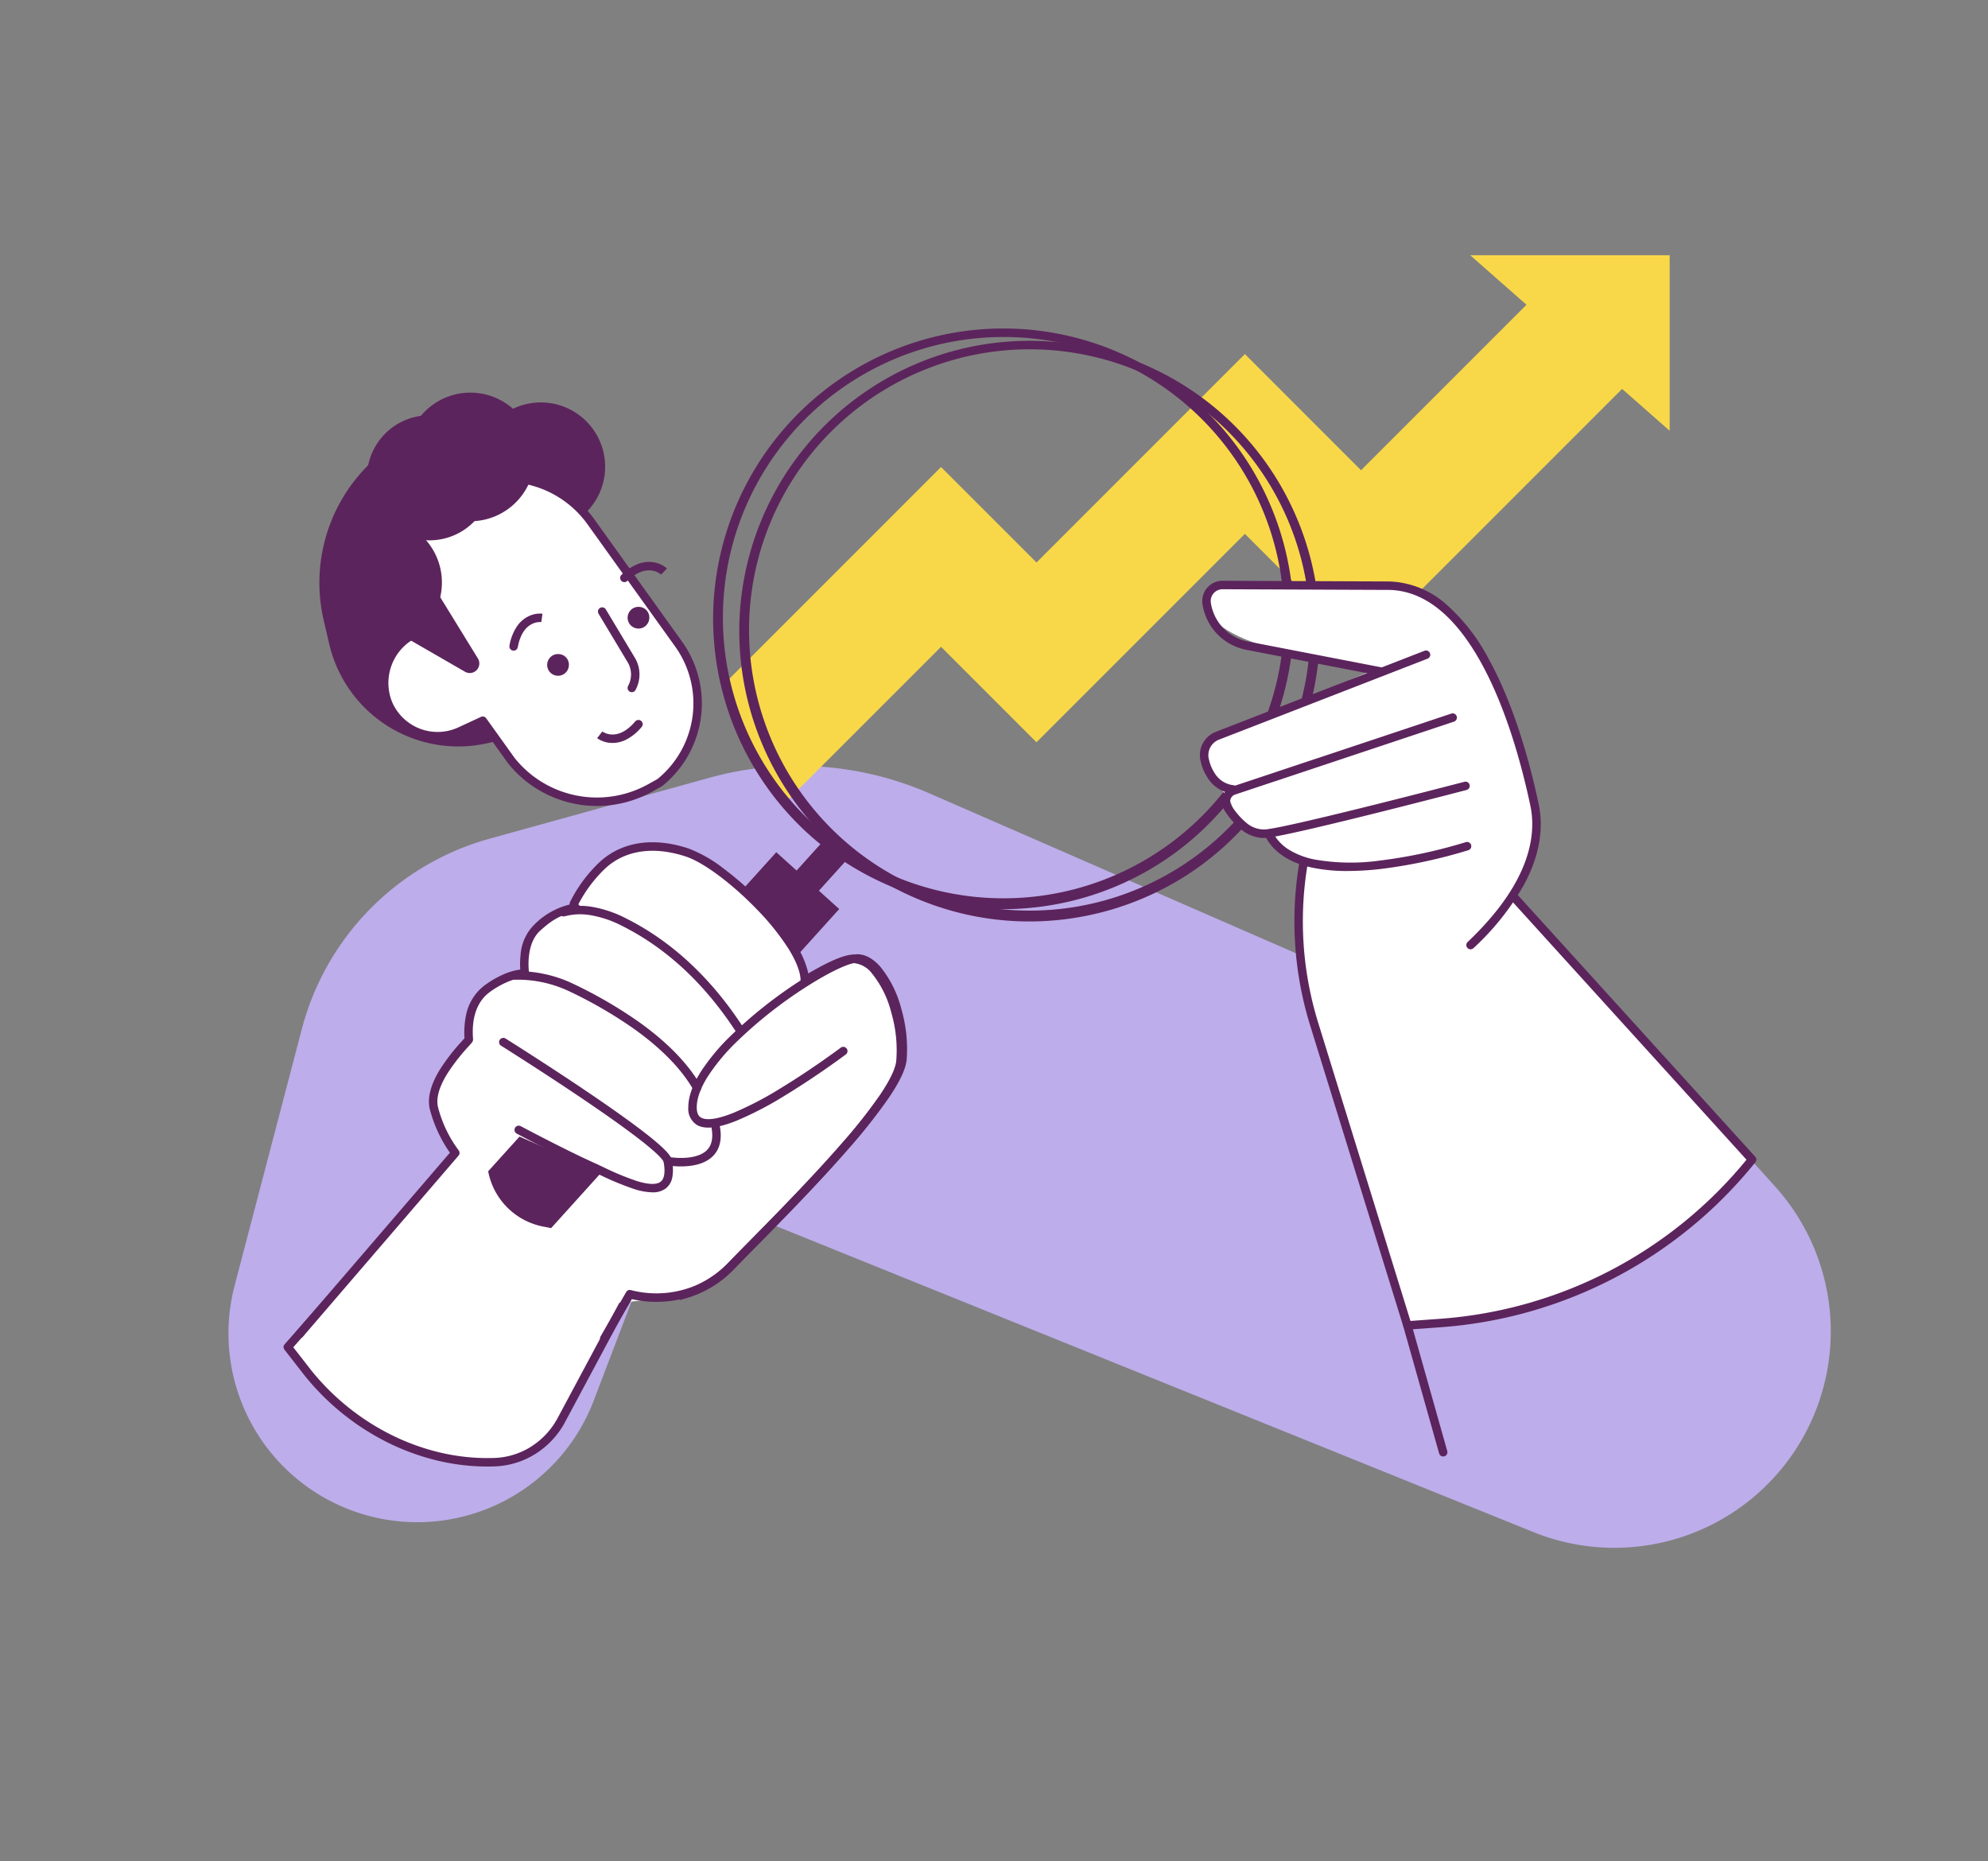 <?xml version="1.0" encoding="UTF-8"?>
<svg xmlns="http://www.w3.org/2000/svg" xmlns:xlink="http://www.w3.org/1999/xlink" width="470" height="440" viewBox="0 0 470 440"><rect x="0" y="0" width="470" height="440" fill="#808080" stroke="none"/><defs/><g id="Img-services-myapiconseil-accompagnement"><g id="Groupe_8708" transform="translate(54 60.34)"><g id="Groupe_8707"><path id="Tracé_11209" d="M17.356,155.8,1.473,216.416a44.639,44.639,0,0,0,84.884,27.238L105.776,192.8l202.727,81.9a51.161,51.161,0,0,0,57.13-81.73l-8.482-9.39L165.732,100.079A78.036,78.036,0,0,0,113.7,96.4L61.728,110.8a63.353,63.353,0,0,0-44.372,45" transform="translate(0 27.122)" fill="#bdadea"/><path id="Tracé_11210" d="M10.886,206.26l4.628,5.95c10.765,13.532,27.547,21.911,44.4,21.246a18.678,18.678,0,0,0,15.545-9.772l21.268-39.717-61.756-5.126Z" transform="translate(3.155 51.838)" fill="#fff"/><path id="Tracé_11211" d="M34.973,177.842q.041,0,.083,0l61.756,5.126a1,1,0,0,1,.8,1.469L76.341,224.157l0,.009a20.085,20.085,0,0,1-6.845,7.3,19.293,19.293,0,0,1-9.538,2.989c-.633.025-1.275.038-1.911.038a51,51,0,0,1-12.269-1.523,55.56,55.56,0,0,1-11.64-4.34,58.9,58.9,0,0,1-19.4-15.8l-.007-.009-4.628-5.95a1,1,0,0,1,.038-1.274l24.087-27.418A1,1,0,0,1,34.973,177.842Zm60.155,7L35.392,179.88,12.183,206.3l4.117,5.293a56.891,56.891,0,0,0,18.736,15.254,53.558,53.558,0,0,0,11.22,4.184,49,49,0,0,0,11.788,1.464c.609,0,1.226-.012,1.832-.036a17.29,17.29,0,0,0,8.547-2.681,18.08,18.08,0,0,0,6.159-6.568Z" transform="translate(3.155 51.838)" fill="#5c245c"/><path id="Tracé_11212" d="M221.883,229.466l-22.046-71.228a82.164,82.164,0,0,1,.788-51.006l8.189-23.825,30.75-2.306-11.531,26.138,75.335,83.023a104.261,104.261,0,0,1-73.7,38.641Z" transform="translate(56.858 23.507)" fill="#fff"/><path id="Tracé_11213" d="M221.882,230.466a1,1,0,0,1-.955-.7l-22.046-71.228a83.164,83.164,0,0,1,.8-51.627l8.189-23.825a1,1,0,0,1,.871-.672l30.75-2.306a1,1,0,0,1,.99,1.4L229.21,107.048l74.9,82.541a1,1,0,0,1,.039,1.3A105.253,105.253,0,0,1,229.736,229.9l-7.78.564ZM209.546,84.355l-7.975,23.2a81.164,81.164,0,0,0-.778,50.385L222.6,228.411l6.988-.506a103.251,103.251,0,0,0,72.46-37.608l-74.758-82.387a1,1,0,0,1-.174-1.076l10.858-24.612Z" transform="translate(56.858 23.507)" fill="#5c245c"/><path id="Tracé_11214" d="M105.508,127.467h0a64.675,64.675,0,0,1-13.581-24.7L90.978,99.5,142.11,48.366l22.567,22.567,49.267-49.266,27.46,27.46L284.689,5.842l21.25,21.25L241.4,91.626l-27.46-27.46-49.267,49.266L142.11,90.865Z" transform="translate(26.37 1.693)" fill="#f8d849"/><path id="Tracé_11215" d="M274.768,41.493V0H227.615Z" transform="translate(65.975 0)" fill="#f8d849"/><rect id="Rectangle_8777" width="19.22" height="20.05" transform="matrix(0.67, -0.742, 0.742, 0.67, 116.65, 155.375)" fill="#5c245c"/><rect id="Rectangle_8778" width="29.201" height="7.109" transform="translate(121.452 159.712) rotate(-47.919)" fill="#5c245c"/><path id="Tracé_11216" d="M12.872,223.871l37.039-43.091a30.093,30.093,0,0,1-4.956-10.2c-1.982-6.5,7.255-15.321,8.152-16.575-.112-1.826-.57-8.166,4.08-11.828,2.032-1.6,6.031-3.842,9.215-3.781a.767.767,0,0,1-.052-.153c-.036-.232-1-7.182,2.96-10.73,1.86-1.669,4.66-4.157,9.127-4.659-.022-.008-.045-.006-.067-.015A.778.778,0,0,1,78,121.8a32.881,32.881,0,0,1,6.7-9.015c4.972-4.591,12.107-5.65,20.092-2.986,8.957,2.986,27.751,21.13,27.745,30.25,5.073-3.133,9.44-5.148,11.478-5.132a7.054,7.054,0,0,1,5.118,2.745c4.062,4.534,6.761,14.156,6.018,21.45-.884,8.637-22.358,30.446-35.19,43.476-1.833,1.86-3.468,3.52-4.807,4.905a24.524,24.524,0,0,1-12.346,7.044.771.771,0,0,1-.213.272" transform="translate(3.731 31.409)" fill="#fff"/><path id="Tracé_11217" d="M13.63,224.523l-1.517-1.3,36.52-42.487A31.822,31.822,0,0,1,44,170.872c-.811-2.66-.079-5.9,2.177-9.637a47.327,47.327,0,0,1,5.324-6.9c.22-.245.432-.482.586-.66a20,20,0,0,1,.315-5.19,11.72,11.72,0,0,1,4.168-7.1,22.454,22.454,0,0,1,4.379-2.637,14.614,14.614,0,0,1,4.32-1.3,19.343,19.343,0,0,1,.072-3.446,11.173,11.173,0,0,1,3.3-7.241,17.671,17.671,0,0,1,8.28-4.681,1.787,1.787,0,0,1,.175-.718,33.644,33.644,0,0,1,6.927-9.318c5.251-4.848,12.74-5.984,21.087-3.2a32.361,32.361,0,0,1,8.4,4.852,77.9,77.9,0,0,1,9.24,8.228,60.6,60.6,0,0,1,7.565,9.433,21.058,21.058,0,0,1,3.061,7.01c3.292-1.952,8.023-4.458,10.62-4.458h.03A7.992,7.992,0,0,1,149.882,137a25.958,25.958,0,0,1,5.029,10.087,33.681,33.681,0,0,1,1.24,12.132c-.227,2.216-1.611,5.18-4.233,9.063a126.7,126.7,0,0,1-9.121,11.582c-7.107,8.188-15.783,17-22.118,23.432-1.773,1.8-3.448,3.5-4.8,4.9a25.535,25.535,0,0,1-12.475,7.237,1.664,1.664,0,0,1-.187.171l-.084-.107-.1.023-.048-.21-1-1.28a.267.267,0,0,0-.068.073,1,1,0,0,1,.676-.534A23.548,23.548,0,0,0,114.44,206.8c1.359-1.406,3.037-3.109,4.814-4.912,6.316-6.414,14.967-15.2,22.032-23.339a124.772,124.772,0,0,0,8.974-11.39c2.4-3.553,3.711-6.294,3.9-8.147a31.645,31.645,0,0,0-1.175-11.388,23.976,23.976,0,0,0-4.593-9.293,6.11,6.11,0,0,0-4.381-2.412c-1.372-.009-4.97,1.293-10.945,4.983a1,1,0,0,1-1.525-.852c0-1.939-1.008-4.575-2.92-7.622a58.6,58.6,0,0,0-7.312-9.109c-5.892-6.126-12.655-11.178-16.829-12.569-7.624-2.543-14.407-1.559-19.1,2.772A32.182,32.182,0,0,0,79,122.03a1,1,0,0,1-.454,1.819c-4.18.47-6.822,2.841-8.571,4.409-1,.9-2.272,2.659-2.649,5.958a17,17,0,0,0,0,3.808l.006.015a1,1,0,0,1-.953,1.359c-2.9-.056-6.715,2.1-8.577,3.567-4.176,3.289-3.821,9.022-3.7,10.905l0,.075a1,1,0,0,1-.185.643c-.163.227-.469.569-.932,1.085a45.559,45.559,0,0,0-5.1,6.6c-1.95,3.228-2.615,5.926-1.976,8.02a29.038,29.038,0,0,0,4.8,9.886,1,1,0,0,1-.038,1.257Z" transform="translate(3.731 31.409)" fill="#5c245c"/><path id="Tracé_11218" d="M62.493,183.16l-1.917-.377a16.41,16.41,0,0,1-12.963-13.061l7.409-8.2,19.317,8.526Z" transform="translate(13.801 46.816)" fill="#5c245c"/><path id="Tracé_11219" d="M103.161,149.429a1,1,0,0,1-.84-.456c-7.43-11.467-16.527-19.951-27.039-25.216a25.487,25.487,0,0,0-7.776-2.59,14.3,14.3,0,0,0-5.8.306,1,1,0,0,1-.522-1.931,16.485,16.485,0,0,1,6.6-.357,27.461,27.461,0,0,1,8.4,2.783c10.835,5.427,20.2,14.146,27.821,25.917a1,1,0,0,1-.838,1.544Z" transform="translate(17.81 34.784)" fill="#5c245c"/><path id="Tracé_11220" d="M95.6,159.532a1,1,0,0,1-.868-.5c-2.886-5.02-7.711-9.938-14.341-14.62a103.856,103.856,0,0,0-15.11-8.718A28.446,28.446,0,0,0,52.5,133a1,1,0,1,1-.067-2,29.312,29.312,0,0,1,7.043.643,29.839,29.839,0,0,1,6.669,2.244,105.853,105.853,0,0,1,15.4,8.89c6.869,4.85,11.889,9.983,14.921,15.257a1,1,0,0,1-.866,1.5Z" transform="translate(15.207 38.256)" fill="#5c245c"/><path id="Tracé_11221" d="M85.627,179.714a14.791,14.791,0,0,1-4.231-.752,67.027,67.027,0,0,1-8.331-3.454c-.756-.354-1.47-.688-2.128-.985-6.835-3.08-17.285-8.636-17.389-8.692a1,1,0,0,1,.94-1.765c.1.055,10.5,5.581,17.271,8.634.671.3,1.391.64,2.154,1a65.592,65.592,0,0,0,8.068,3.353c2.748.841,4.628.894,5.588.158.905-.694,1.147-2.274.719-4.7-.017-.062-.192-.562-1.7-1.98-1.056-.989-2.563-2.236-4.478-3.706-3.254-2.5-7.715-5.661-13.259-9.4-9.453-6.383-18.891-12.307-18.986-12.366a1,1,0,1,1,1.063-1.694c.1.06,9.658,6.062,19.189,12.5,5.606,3.788,10.108,6.987,13.38,9.507,5.675,4.371,6.6,5.884,6.764,6.789a10.6,10.6,0,0,1,.076,4.029,4.291,4.291,0,0,1-1.547,2.608A5.041,5.041,0,0,1,85.627,179.714Z" transform="translate(14.606 41.799)" fill="#5c245c"/><path id="Tracé_11222" d="M83.652,169.046a19.578,19.578,0,0,1-3.3-.271,1,1,0,0,1,.365-1.966h0a18.473,18.473,0,0,0,3.606.223c1.715-.066,4.053-.433,5.445-1.813,1.149-1.138,1.528-2.88,1.127-5.176a1,1,0,1,1,1.97-.344c.521,2.982-.049,5.319-1.693,6.945C89.183,168.611,86.041,169.046,83.652,169.046Z" transform="translate(23.343 46.339)" fill="#5c245c"/><path id="Tracé_11223" d="M68.894,219.7a1,1,0,0,1-.865-1.5l6.038-10.463a1,1,0,0,1,1.169-.453,23.97,23.97,0,0,0,15.118-1.048,23.746,23.746,0,0,0,7.862-5.447q2.056-2.123,4.912-5.009c6.33-6.424,15-15.221,22.172-23.459a129.032,129.032,0,0,0,9.132-11.527c2.445-3.59,3.775-6.335,3.955-8.16a31.543,31.543,0,0,0-1.2-11.305,23.922,23.922,0,0,0-4.574-9.226,5.594,5.594,0,0,0-3.927-2.231c-1.366-.018-5.27,1.428-11.775,5.55a103.887,103.887,0,0,0-16.679,13.116,47.661,47.661,0,0,0-6.85,8.217c-1.741,2.764-2.624,5.223-2.625,7.309,0,1.725.643,2.247,1.129,2.489.924.462,2.969.638,7.463-1.149a78.929,78.929,0,0,0,11.187-5.82c7.479-4.533,14.194-9.565,14.261-9.616a1,1,0,0,1,1.2,1.6c-.068.051-6.852,5.136-14.414,9.72a80.929,80.929,0,0,1-11.491,5.973c-4.222,1.68-7.2,2.034-9.1,1.082a4.473,4.473,0,0,1-2.234-4.28c0-2.468.989-5.285,2.933-8.373a49.627,49.627,0,0,1,7.137-8.574,105.975,105.975,0,0,1,17.014-13.382,69.38,69.38,0,0,1,7.572-4.233,14.011,14.011,0,0,1,5.3-1.627c1.877.022,3.692,1,5.393,2.9a25.905,25.905,0,0,1,5.009,10.016,33.579,33.579,0,0,1,1.263,12.045c-.216,2.192-1.62,5.165-4.292,9.089a130.965,130.965,0,0,1-9.277,11.715c-7.215,8.284-15.908,17.107-22.256,23.549q-2.845,2.887-4.9,5a25.724,25.724,0,0,1-8.575,5.921,25.278,25.278,0,0,1-8.07,1.881,26.032,26.032,0,0,1-7.592-.582l-5.655,9.8A1,1,0,0,1,68.894,219.7Z" transform="translate(19.969 37.353)" fill="#5c245c"/><path id="Tracé_11224" d="M157.2,150.455a68.248,68.248,0,0,1-14.728-1.61,69,69,0,0,1-14.465-4.948,68.293,68.293,0,0,1-29.71-26.948,68.805,68.805,0,0,1-9.623-37.9,68.733,68.733,0,0,1,32.294-55.464,68.475,68.475,0,0,1,65.515-3.824,68.291,68.291,0,0,1,29.71,26.948,68.807,68.807,0,0,1,9.623,37.9,68.73,68.73,0,0,1-32.293,55.464A68.9,68.9,0,0,1,157.2,150.455Zm.09-135.252a66.345,66.345,0,1,0,14.3,1.563A66.665,66.665,0,0,0,157.288,15.2Z" transform="translate(25.976 4.117)" fill="#5c245c"/><path id="Tracé_11225" d="M161.992,152.712a68.252,68.252,0,0,1-14.727-1.61,69,69,0,0,1-14.465-4.947,68.293,68.293,0,0,1-29.71-26.948,68.806,68.806,0,0,1-9.623-37.9,68.733,68.733,0,0,1,32.294-55.464,68.475,68.475,0,0,1,65.515-3.824,68.291,68.291,0,0,1,29.71,26.948,68.808,68.808,0,0,1,9.623,37.9,68.728,68.728,0,0,1-32.293,55.464,68.9,68.9,0,0,1-36.323,10.382Zm.09-135.251a66.344,66.344,0,1,0,14.3,1.563A66.665,66.665,0,0,0,162.082,17.461Z" transform="translate(27.365 4.771)" fill="#5c245c"/><path id="Tracé_11226" d="M236.666,124.691l4.931,20.333s19.063-11.128,15.322-32.536S241.1,59.861,222.609,60.744s-48.636-5.305-42.336,6.732c4.72,9.019,38.93,13,38.93,13l-40.3,17.29s1.028,7.989,5.682,13.279c1.042,1.187.878,3.628,2.769,5.463,1.642,1.588,5.25,2.511,7.369,4.293,6.333,5.321,20,9.431,41.942,3.894" transform="translate(51.856 17.369)" fill="#fff"/><path id="Tracé_11227" d="M241.706,146.545a1,1,0,0,1-.688-1.726c14.906-14.129,16.285-25.348,14.816-32.271-2-9.412-5.635-22.909-11.641-33.758-6.216-11.228-13.518-17.013-21.7-17.195l-39.418-.161h-.011a2.789,2.789,0,0,0-2.759,3.195,10.968,10.968,0,0,0,8.755,9.157l31.753,6.144a1,1,0,0,1-.38,1.964l-31.754-6.144A12.971,12.971,0,0,1,178.324,64.92a4.789,4.789,0,0,1,4.757-5.486l39.427.161h.018a21.328,21.328,0,0,1,13.39,5.374,45.117,45.117,0,0,1,10.027,12.852c6.126,11.065,9.824,24.766,11.848,34.312,1.292,6.092.118,12.557-3.491,19.214a61.335,61.335,0,0,1-11.906,14.924A1,1,0,0,1,241.706,146.545Z" transform="translate(51.962 17.517)" fill="#5c245c"/><path id="Tracé_11228" d="M185.661,106.038a1.008,1.008,0,0,1-.133-.009,7.959,7.959,0,0,1-5.349-2.988,11.966,11.966,0,0,1-2.192-4.815,5.814,5.814,0,0,1,.56-4.087,5.99,5.99,0,0,1,3.095-2.725l49.278-19.13a1,1,0,1,1,.724,1.864l-49.277,19.13a3.921,3.921,0,0,0-2.431,4.5,10,10,0,0,0,1.806,4.019,5.943,5.943,0,0,0,4.049,2.253,1,1,0,0,1-.13,1.991Z" transform="translate(51.836 21.222)" fill="#5c245c"/><path id="Tracé_11229" d="M191.712,113.185a8.552,8.552,0,0,1-5.4-2.114,18.573,18.573,0,0,1-3.893-4.538,3.709,3.709,0,0,1,1.958-5.509l51.749-17.239a1,1,0,0,1,.632,1.9l-51.749,17.239a1.709,1.709,0,0,0-.9,2.54,16.6,16.6,0,0,0,3.461,4.054,6.376,6.376,0,0,0,4.679,1.643c6.361-.653,46.563-11.149,46.969-11.255a1,1,0,1,1,.506,1.935c-1.661.434-40.758,10.641-47.27,11.31A7.277,7.277,0,0,1,191.712,113.185Z" transform="translate(52.997 24.56)" fill="#5c245c"/><path id="Tracé_11230" d="M209.318,114.805a40.22,40.22,0,0,1-8.155-.749c-5.583-1.164-9.4-3.693-11.343-7.517a1,1,0,1,1,1.783-.906,10.579,10.579,0,0,0,3.919,4.183,18.552,18.552,0,0,0,6.05,2.282,49.778,49.778,0,0,0,15.432.234,118.661,118.661,0,0,0,20.293-4.358,1,1,0,0,1,.618,1.9,120.963,120.963,0,0,1-20.684,4.443A69.834,69.834,0,0,1,209.318,114.805Z" transform="translate(55.278 30.749)" fill="#5c245c"/><path id="Tracé_11231" d="M75.487,38.718A15.2,15.2,0,1,1,57.223,27.375,15.2,15.2,0,0,1,75.487,38.718" transform="translate(13.181 7.818)" fill="#5c245c"/><path id="Tracé_11232" d="M71.129,103.095l-14.557,3.4A31.337,31.337,0,0,1,19.034,83.186l-1.349-5.768a39.24,39.24,0,0,1,29.191-47l2.942,5.4a24.6,24.6,0,0,1,29.463,18.3l6.091,26.054a19.145,19.145,0,0,1-14.243,22.934" transform="translate(4.829 8.816)" fill="#5c245c"/><path id="Tracé_11233" d="M36.222,77.435l.646-.3a24.083,24.083,0,0,1,6.839-32.119c10.892-7.626,25.985-4.628,33.735,6.176L98.163,80.087a24.078,24.078,0,0,1-4.428,32.739L91.5,114.074a25.925,25.925,0,0,1-32.9-6.472l-6.732-9.388-5.313,2.466a12.717,12.717,0,0,1-16.987-6.4,12.992,12.992,0,0,1,6.66-16.849" transform="translate(8.265 11.818)" fill="#fff"/><path id="Tracé_11234" d="M57.23,39.771A25.954,25.954,0,0,1,78.254,50.61L98.976,79.5a25.078,25.078,0,0,1-4.612,34.1,1,1,0,0,1-.142.1l-2.237,1.249a26.926,26.926,0,0,1-24.656.822,26.673,26.673,0,0,1-9.517-7.545l-.031-.041L51.533,99.47l-4.562,2.118a13.713,13.713,0,0,1-18.323-6.9,13.388,13.388,0,0,1-.127-10.5,14.387,14.387,0,0,1,6.942-7.5A25.084,25.084,0,0,1,43.133,44.2,24.45,24.45,0,0,1,57.23,39.771ZM93.172,112A23.077,23.077,0,0,0,97.351,80.67L76.629,51.776a23.95,23.95,0,0,0-19.4-10A22.46,22.46,0,0,0,44.28,45.836a23.083,23.083,0,0,0-6.555,30.785,1,1,0,0,1-.437,1.422l-.646.3A11.992,11.992,0,0,0,30.477,93.88a11.707,11.707,0,0,0,15.652,5.894l5.313-2.466a1,1,0,0,1,1.234.324L59.392,107a24.688,24.688,0,0,0,8.793,6.964,24.926,24.926,0,0,0,22.826-.761Z" transform="translate(8.265 11.818)" fill="#5c245c"/><path id="Tracé_11235" d="M75.512,84.357a1,1,0,0,1-.877-1.478,5.648,5.648,0,0,0-.115-5.621L67.654,65.814a1,1,0,1,1,1.715-1.029l6.866,11.444a7.648,7.648,0,0,1,.156,7.606A1,1,0,0,1,75.512,84.357Z" transform="translate(19.858 18.927)" fill="#5c245c"/><path id="Tracé_11236" d="M52.279,74.206a1,1,0,0,1-.984-1.183,11.644,11.644,0,0,1,1.8-4.6,7.046,7.046,0,0,1,2.6-2.286,6.191,6.191,0,0,1,3.4-.667l-.273,1.981h.008a4.377,4.377,0,0,0-2.329.517c-1.643.871-2.733,2.694-3.241,5.419A1,1,0,0,1,52.279,74.206Z" transform="translate(15.153 19.258)" fill="#5c245c"/><path id="Tracé_11237" d="M72.578,60.75a1,1,0,0,1-.686-1.728,11.641,11.641,0,0,1,4.165-2.65,7.047,7.047,0,0,1,3.448-.309,6.193,6.193,0,0,1,3.142,1.472l-1.39,1.438.006.006a4.379,4.379,0,0,0-2.186-.958c-1.84-.267-3.8.56-5.815,2.459A1,1,0,0,1,72.578,60.75Z" transform="translate(21.037 16.513)" fill="#5c245c"/><path id="Tracé_11238" d="M71.1,90.376q-.184,0-.367-.01a6.191,6.191,0,0,1-3.284-1.117l1.223-1.582-.007-.005a4.377,4.377,0,0,0,2.278.712c1.858.063,3.712-.975,5.509-3.085a1,1,0,0,1,1.523,1.3,11.644,11.644,0,0,1-3.848,3.094A7.127,7.127,0,0,1,71.1,90.376Z" transform="translate(19.727 24.909)" fill="#5c245c"/><path id="Tracé_11239" d="M63.543,75.9a2.566,2.566,0,1,1-2.177-2.785A2.5,2.5,0,0,1,63.543,75.9" transform="translate(16.941 21.185)" fill="#5c245c"/><path id="Tracé_11240" d="M78.286,67.249a2.566,2.566,0,1,1-2.179-2.785,2.5,2.5,0,0,1,2.179,2.785" transform="translate(21.215 18.677)" fill="#5c245c"/><path id="Tracé_11241" d="M37.655,58.85,49.592,78.26a2.257,2.257,0,0,1-3.112,3.1L32.409,73.247Z" transform="translate(9.394 17.058)" fill="#5c245c"/><path id="Tracé_11242" d="M28.547,48.2A38.9,38.9,0,0,0,25.6,74.17L26.613,78.5A15.192,15.192,0,1,0,28.547,48.2" transform="translate(7.123 13.97)" fill="#5c245c"/><path id="Tracé_11243" d="M54.563,40.744A14.782,14.782,0,1,1,36.8,29.716,14.781,14.781,0,0,1,54.563,40.744" transform="translate(7.358 8.5)" fill="#5c245c"/><path id="Tracé_11244" d="M62.568,36.921A15.2,15.2,0,1,1,44.3,25.578,15.2,15.2,0,0,1,62.568,36.921" transform="translate(9.437 7.297)" fill="#5c245c"/><path id="Ligne_434" d="M8.456,30.98a1,1,0,0,1-.962-.729L-.962.271A1,1,0,0,1-.271-.962,1,1,0,0,1,.962-.271l8.456,29.98a1,1,0,0,1-.963,1.272Z" transform="translate(278.74 252.974)" fill="#5c245c"/></g></g></g></svg>
